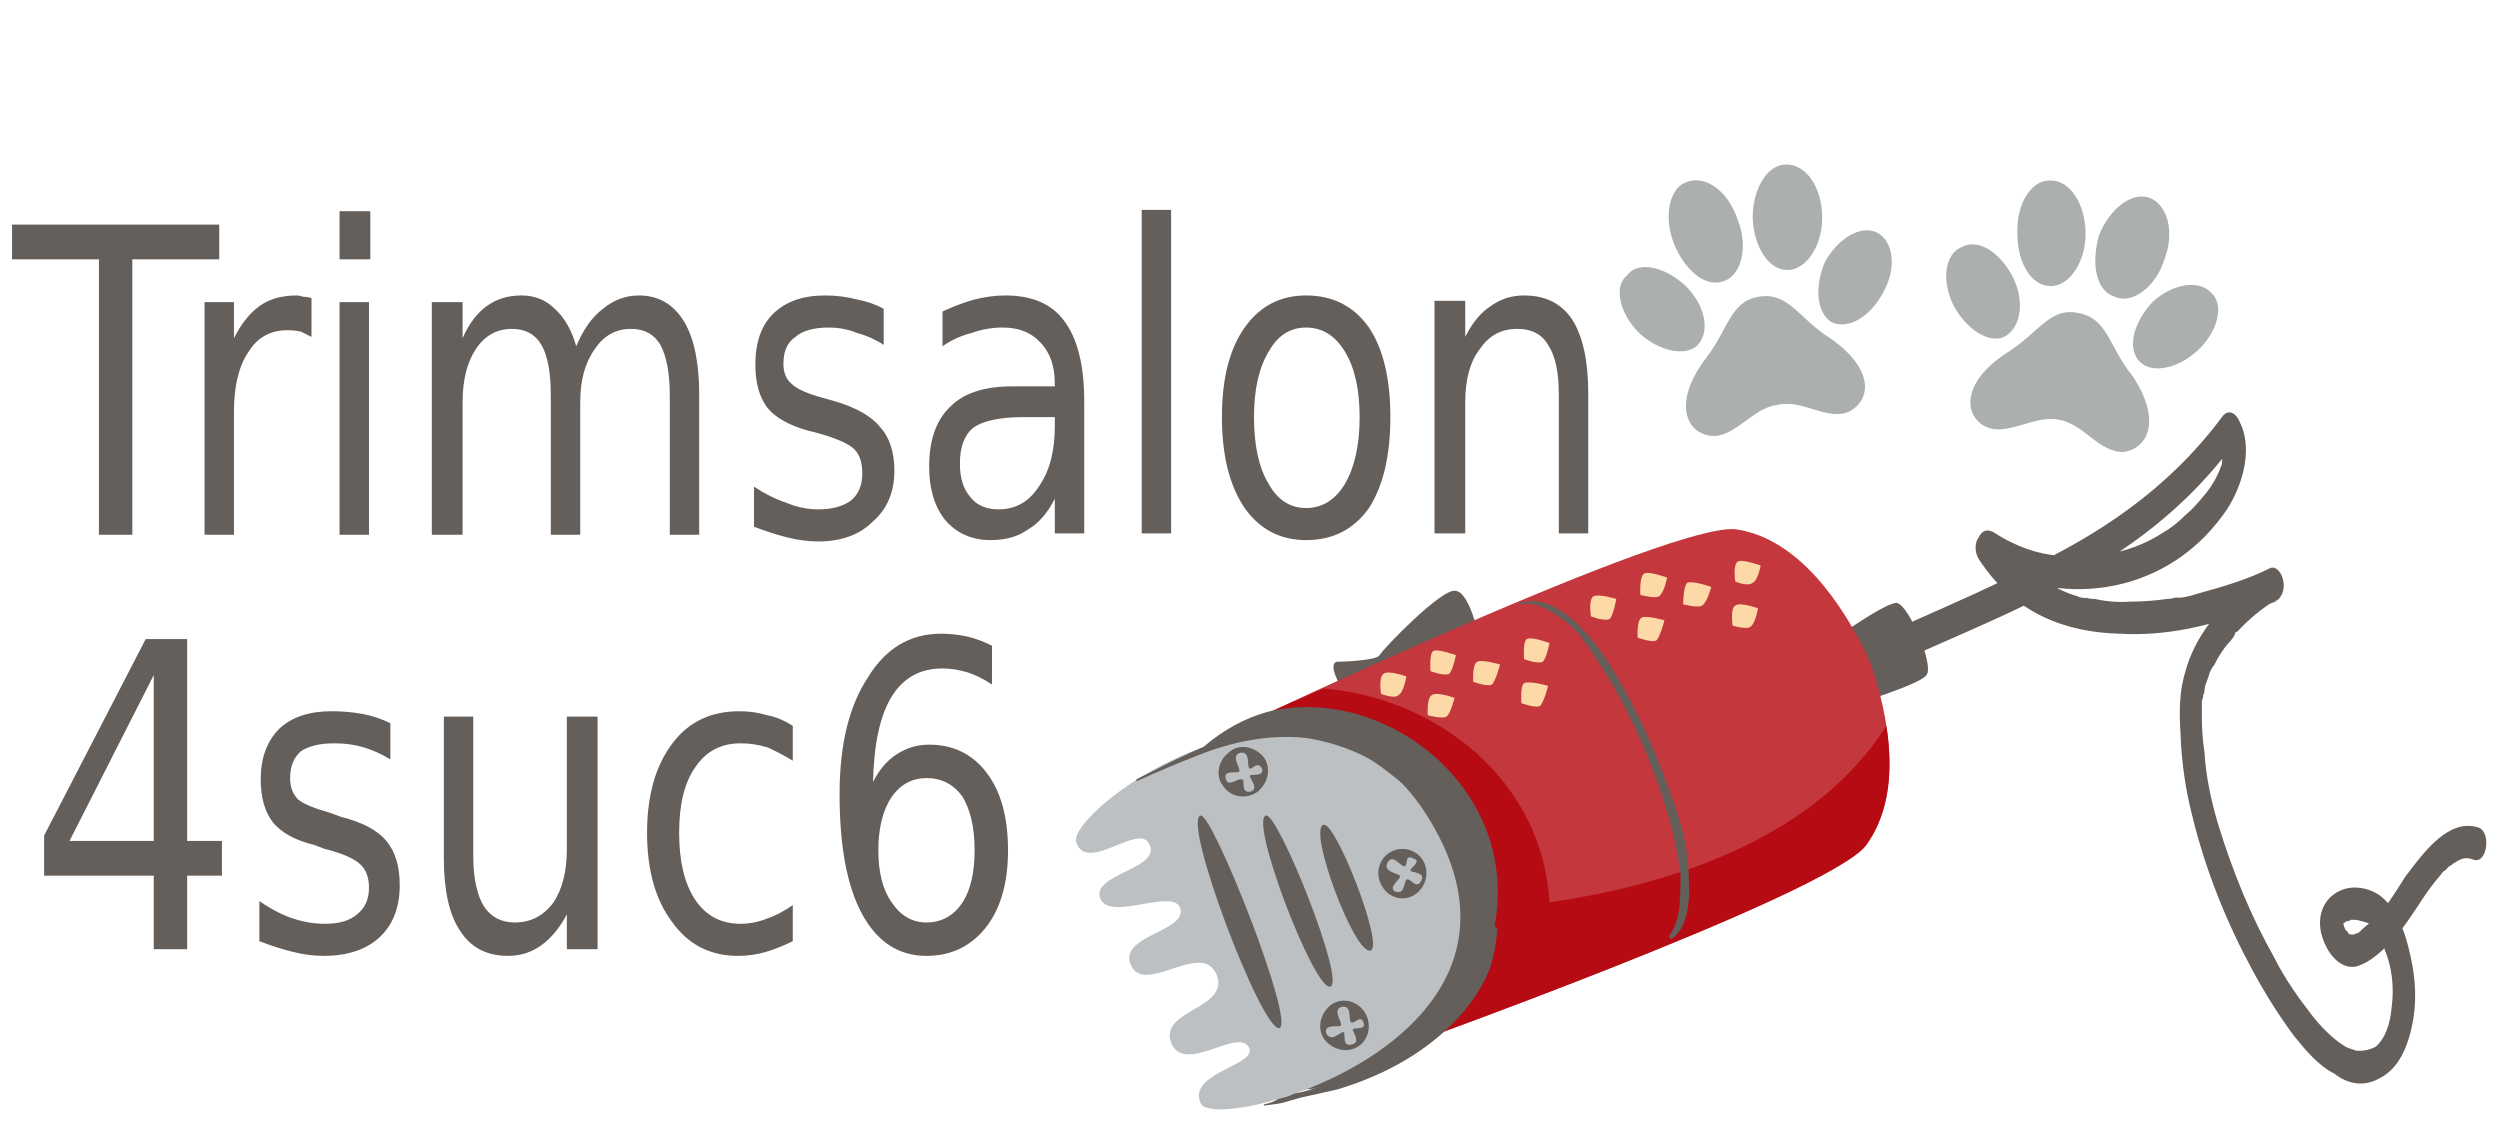 <svg xmlns="http://www.w3.org/2000/svg" viewBox="0 0 187 85" width="187" height="85"><title>Petgroomingsevicesgontdoggified2</title><style>		.s0 { fill: #abafb0 } 		.s1 { fill: #645f5a } 		.s2 { fill: #c3373d } 		.s3 { fill: #b60b13 } 		.s4 { fill: #bcc0c2 } 		.s5 { fill: #fdd9a7 } 	</style><g><g><g><path class="s0" d="m131.5 22.2c-2.1 0.4-2.2 2.4-3.9 4.6-2.5 3.3-1.5 5.6 0.4 5.8 1.7 0.2 3.1-2.1 4.9-2.3 1.9-0.5 3.7 1.2 5.4 0.5 1.7-0.9 1.9-3.2-1.4-5.5-2.4-1.5-3.1-3.5-5.4-3.1z"></path><path class="s0" d="m126.1 21.4c1.5 1.5 1.8 3.4 0.9 4.4-0.9 0.9-2.9 0.5-4.4-0.9-1.5-1.5-1.9-3.5-0.9-4.3 0.8-1.1 2.8-0.7 4.4 0.8z"></path><path class="s0" d="m136.5 19.6c-0.8 1.9-0.6 3.8 0.5 4.5 1.3 0.6 3-0.5 3.9-2.3 1-1.8 0.7-3.8-0.5-4.4-1.2-0.6-2.9 0.4-3.9 2.2z"></path><path class="s0" d="m130 16.5c0.8 2 0.2 4.1-1 4.5-1.4 0.6-3-0.8-3.8-2.8-0.8-2.1-0.3-4.2 1-4.6 1.4-0.5 3.1 0.7 3.8 2.9z"></path><path fill-rule="evenodd" class="s0" d="m133.7 20.2c-1.4 0-2.5-1.7-2.6-3.9 0-2.2 1.1-4 2.5-4 1.5 0 2.7 1.7 2.7 4 0 2.1-1.2 3.9-2.6 3.9z"></path></g></g></g><g id="Layer copy 9"><g><g><path class="s0" d="m155.4 23.4c-2.1-0.4-2.9 1.5-5.3 3-3.4 2.2-3.2 4.7-1.6 5.5 1.6 0.8 3.7-0.9 5.5-0.5 1.9 0.3 3 2.5 4.9 2.4 1.8-0.3 2.8-2.4 0.6-5.7-1.8-2.2-1.8-4.3-4.1-4.7z"></path><path class="s0" d="m150.6 20.8c0.9 1.9 0.5 3.8-0.7 4.4-1.1 0.5-2.8-0.5-3.8-2.4-0.9-1.9-0.6-3.8 0.6-4.3 1.2-0.7 2.9 0.3 3.9 2.3z"></path><path class="s0" d="m161 22.6c-1.4 1.5-1.9 3.4-1 4.4 0.9 1 2.9 0.6 4.4-0.8 1.5-1.4 2-3.4 1-4.3-0.9-1-2.9-0.7-4.4 0.7z"></path><path class="s0" d="m156 17.5c0 2.1-1.2 3.9-2.6 3.9-1.5 0-2.5-1.8-2.5-3.9-0.1-2.3 1.1-4.1 2.5-4 1.4 0 2.6 1.7 2.6 4z"></path><path fill-rule="evenodd" class="s0" d="m158.2 22.2c-1.4-0.4-1.8-2.4-1.2-4.6 0.8-2 2.5-3.3 3.8-2.8 1.3 0.5 1.9 2.5 1.1 4.6-0.6 2-2.4 3.4-3.7 2.8z"></path></g></g></g><g id="OBJECTS"><g><path class="s1" d="m128.4 58.1c4.5-4.5 9.8-6.9 15-9.2 5.4-2.4 10.9-4.6 16.1-8.3 2.8-2 5.5-4.5 7.8-7.7q-0.6-0.1-1.3-0.3 0.1 0.2 0.2 0.4c0.1 0.3 0 0 0 0.1q0.1 0.2 0.1 0.3c0 0.4 0-0.1 0 0.1 0 0.4-0.1 0.7-0.1 1.2q-0.4 1.2-1.2 2.2c-0.5 0.6-0.9 1.1-1.5 1.6q-0.9 0.9-1.8 1.4c-2.5 1.6-5.5 2-8.3 1.6-1.5-0.2-3.1-0.9-4.3-1.7-0.4-0.2-0.8-0.2-1.1 0.4-0.3 0.4-0.3 1.1 0 1.6 2.7 4.2 6.7 5.5 10.5 5.6 3.3 0.2 6.6-0.5 9.7-1.7q1-0.3 2-0.7-0.2-1.2-0.4-2.5-1.4 0.8-2.6 2c-1.5 1.4-3 3.2-3.7 5.6-0.5 1.6-0.5 3.1-0.4 4.7q0.1 3.2 0.9 6.3c1 4.1 2.6 8 4.5 11.5q1.4 2.6 3.1 4.9c0.9 1.1 1.8 2.2 3 2.8 1 0.8 2.2 1 3.3 0.4 1.3-0.6 2.1-2 2.5-3.9 0.4-1.7 0.3-3.6-0.1-5.3-0.4-1.9-1.1-3.7-2.4-4.6-0.8-0.5-1.9-0.7-2.8-0.3-1 0.4-1.8 1.5-1.5 3.1 0.4 1.7 1.5 2.8 2.6 2.6 0.9-0.2 1.8-1 2.5-1.7 1-1 1.8-2.3 2.6-3.5q0.6-0.9 1.3-1.7 0.1-0.2 0.3-0.3 0.1-0.1 0.3-0.3 0.2-0.1 0.3-0.2 0.1-0.1 0.2-0.1c-0.1 0.1 0.1-0.1 0.1-0.1 0.4-0.2 0.7-0.3 1.2-0.1 1 0.4 1.4-2 0.4-2.4-2.2-0.7-4 1.7-5.5 3.7-0.7 1.1-1.4 2.3-2.2 3q-0.5 0.5-1 0.9-0.1 0.1-0.2 0.2c-0.2 0.1 0 0-0.1 0.1q-0.2 0-0.3 0.1-0.1 0-0.1 0c-0.2 0 0 0 0 0q-0.2 0-0.3 0c0.2 0-0.1-0.1-0.1-0.1 0.2 0.1-0.1-0.1 0 0 0.1 0.1 0-0.1 0-0.1q-0.1-0.1-0.2-0.2c0.1 0.2-0.1-0.3-0.1-0.3q0-0.1-0.1-0.2c0 0 0.1 0.2 0.1 0-0.1-0.1-0.1-0.1-0.1 0 0 0 0.1 0 0 0 0 0 0 0.2 0 0 0.1-0.2 0 0.3 0 0 0 0.4 0.1 0 0 0.1-0.1 0.1 0.1 0 0.1 0q0-0.1 0.1-0.1c-0.2 0.1-0.1 0 0 0 0.1-0.1 0.1-0.1 0.2-0.1 0.1 0 0.3-0.1 0.2-0.1q0.1 0 0.2 0 0.4 0 0.6 0.1c-0.1 0 0.1 0 0.1 0q0.2 0.1 0.3 0.1c0 0 0.2 0.1 0.1 0q0.2 0.2 0.4 0.4c0.4 0.4 0.7 1 0.9 1.7 0.5 1.2 0.7 2.7 0.5 4.2-0.1 1.3-0.5 2.4-1.2 3q-0.6 0.3-1.2 0.3c-0.2 0-0.3 0-0.5-0.1q-0.4-0.1-0.7-0.3c-0.8-0.5-1.7-1.4-2.4-2.3-1-1.3-2-2.7-2.8-4.3-1.7-3-3.1-6.4-4.2-10-0.5-1.7-0.9-3.5-1-5.3q-0.2-1.3-0.2-2.7 0-0.5 0-1c0 0.3 0-0.1 0-0.2q0.1-0.2 0.1-0.4 0.1-0.2 0.1-0.4c0-0.1 0.1-0.5 0-0.2q0.2-0.5 0.3-0.8 0.1-0.4 0.3-0.7c0.1-0.1 0.2-0.3 0.1-0.1q0.1-0.2 0.2-0.4 0.4-0.7 0.8-1.2 0.3-0.3 0.5-0.6c0-0.1 0.2-0.3 0.1-0.2-0.1 0.1 0 0 0-0.1q0.1 0 0.2-0.1 1.3-1.4 2.8-2.3c0.2-0.1-0.2 0.2 0 0.1 0.5-0.3 0.7-0.9 0.6-1.5-0.1-0.7-0.6-1.2-1-1-1.8 0.9-3.6 1.4-5.4 1.9q-0.6 0.2-1.2 0.3-0.2 0-0.3 0c0 0-0.2 0-0.1 0 0.2 0-0.1 0-0.1 0q-0.3 0.1-0.6 0.1-1.4 0.2-2.7 0.2-1.4 0.1-2.7-0.2-0.4 0-0.7-0.1c0.1 0.1-0.2 0-0.3 0q-0.1 0-0.3-0.1-0.7-0.2-1.3-0.5-0.7-0.3-1.5-0.6 0-0.1-0.1-0.1c0.1 0 0 0-0.1-0.1q-0.1-0.1-0.3-0.2-0.3-0.2-0.6-0.5-0.4-0.3-0.7-0.6-0.1-0.1-0.3-0.2 0-0.1-0.1-0.2-0.1 0-0.1-0.1 0.1 0.2 0 0-0.6-0.7-1.1-1.5-0.5 1-1 1.9c2.9 1.9 6.2 2.5 9.4 2 3.1-0.5 6.3-2.1 8.7-5.4 1.2-1.6 2.4-4.7 1.2-7-0.3-0.7-0.9-0.9-1.3-0.3-4.1 5.5-9.3 8.8-14.5 11.3-5.3 2.7-10.8 4.7-16 7.6-2.9 1.6-5.6 3.4-8.1 5.8-0.4 0.4-0.6 1.1-0.3 1.6 0.2 0.6 0.7 0.9 1.1 0.6z"></path></g><g><g><path class="s1" d="m100.4 51.5c-0.6-0.9-0.9-1.9-0.4-2 0.5 0 3-0.1 3.2-0.5 0.2-0.4 4.7-5.1 5.7-4.8 1 0.1 1.7 3.3 1.7 3.3z"></path><path class="s1" d="m137.2 47.8c0 0 3.9-2.8 4.7-2.7 0.9 0.2 2.8 4.7 2.2 5.4-0.5 0.7-5.4 2.2-5.4 2.2z"></path><path class="s2" d="m103.5 78.8l-10.3-24.7c0 0 32.1-15.2 36.7-14.5 4.6 0.7 7.9 5.5 9.9 9.7 1.6 4.4 2.5 10.1-0.2 13.9-2.7 3.7-36.1 15.6-36.1 15.6z"></path><path class="s3" d="m93.2 54.1c0 0 2.3-1.1 5.8-2.6 8.5 0.7 16.4 6.9 16.9 16 9.5-1.4 19.9-4.9 25.2-13.2 0.5 3.2 0.3 6.4-1.5 8.9-2.7 3.7-36.1 15.6-36.1 15.6z"></path><path class="s1" d="m96.8 81.5c1.3 0 6.1-0.1 10.1-3.6 4.1-3.6 6.4-9.8 4.4-15.5-2.4-6.7-9.9-10.7-16.3-9.2-3.9 1-6.4 3.9-7.3 5.3 0-0.1-0.1-0.2 9.1 23z"></path><path class="s4" d="m107.6 62.5c-8.5-16.4-27.9-1.9-27.1 0.5 0.8 2.4 4.8-1.6 5.5 0.2 0.8 1.8-4.4 2.2-3.7 4 0.7 1.8 5.6-0.9 6 0.8 0.4 1.7-4.7 2-3.7 4.2 1 2.3 5.3-1.9 6.4 0.7 1 2.6-4.3 2.6-3.4 5.1 1 2.4 4.9-1.1 5.8 0.3 0.8 1.4-4.6 1.9-3.6 4.2 0.8 2.4 26-4.2 17.8-20z"></path><path class="s1" d="m89.8 61c-1.4 0.4 4.6 16.2 5.9 15.9 1.2-0.4-5-16.1-5.9-15.9z"></path><path class="s1" d="m94.7 61c-1.3 0.3 3.6 13.1 4.8 12.8 1.2-0.3-3.9-13-4.8-12.8z"></path><path class="s1" d="m99 61.7c-1.2 0.3 2.3 9.7 3.5 9.4 1.1-0.2-2.6-9.7-3.5-9.4z"></path><g><path fill-rule="evenodd" class="s1" d="m101.7 78.2c-0.8 0.6-1.9 0.4-2.6-0.4-0.6-0.8-0.4-1.9 0.4-2.6 0.8-0.6 1.9-0.4 2.5 0.4 0.6 0.8 0.5 2-0.3 2.6z"></path><path class="s4" d="m99.2 77.3c-0.2-0.8 1.1-0.4 1.1-0.6 0.1-0.3-0.7-1.2 0.1-1.4 0.8-0.1 0.4 1.1 0.7 1.2 0.3 0 0.7-0.6 0.9 0 0.2 0.6-0.7 0.3-0.8 0.5-0.1 0.1 0.6 0.9 0 1.1-0.9 0.3-0.5-0.8-0.7-0.9-0.3 0-0.9 0.8-1.3 0.1z"></path></g><g><path fill-rule="evenodd" class="s1" d="m94.1 59.2c-0.8 0.6-2 0.5-2.6-0.4-0.6-0.7-0.4-1.9 0.4-2.5 0.7-0.7 1.9-0.5 2.6 0.3 0.6 0.8 0.4 1.9-0.4 2.6z"></path><path class="s4" d="m91.7 58.3c-0.3-0.8 1-0.4 1-0.6 0.1-0.3-0.7-1.2 0.1-1.4 0.8-0.1 0.4 1.1 0.7 1.2 0.2 0 0.6-0.6 0.9 0 0.2 0.6-0.8 0.4-0.9 0.5-0.1 0.2 0.7 0.9 0.1 1.2-0.9 0.2-0.4-0.9-0.7-0.9-0.4-0.1-1 0.6-1.2 0z"></path></g><g><path fill-rule="evenodd" class="s1" d="m104.9 67.2c-1 0-1.8-0.9-1.8-1.9 0-1 0.8-1.8 1.8-1.8 1 0 1.8 0.8 1.8 1.8 0 1-0.8 1.9-1.8 1.9z"></path><path class="s4" d="m104.4 66.7c-0.7-0.3 0.5-1 0.3-1.2-0.2-0.2-1.3-0.3-0.9-1 0.4-0.7 1 0.4 1.3 0.3 0.2-0.2 0-0.9 0.6-0.6 0.7 0.2-0.2 0.7-0.2 0.9 0 0.2 1.2 0.1 0.8 0.8-0.4 0.7-0.8-0.3-1.1-0.1-0.2 0.2-0.1 1.1-0.8 0.9z"></path></g></g><g><path class="s1" d="m85 58.3c2.6-1.3 5.3-2.8 8.2-3.5 2.8-0.6 5.7-0.5 8.4 0.7q0.9 0.6 2 1.3c0.6 0.6 1.3 1.1 1.7 1.7 0.2 0.2-0.1 0.3-0.2 0.3-0.5-0.5-1.1-0.9-1.6-1.3q-0.9-0.7-1.8-1.1c-1.3-0.6-2.7-1-4-1.2-2.8-0.3-5.6 0.3-8.1 1.3q-2.3 0.9-4.5 1.9c-0.1 0.1-0.1 0-0.1-0.1z"></path></g><g><path class="s1" d="m94.6 82.6c0.4-0.1 0.7-0.2 1-0.4 0.4-0.1 0.8-0.2 1.2-0.4q1.1-0.2 2.1-0.6c1.5-0.6 2.9-1.1 4.3-1.7 2.6-1.3 5-3.1 6.6-5.6 0.9-1.3 1.6-2.9 1.8-4.5 0.1-0.1 0.4-0.1 0.4 0.1-0.1 1.4-0.4 2.9-1.1 4.1-0.7 1.3-1.7 2.5-2.8 3.5-2.3 2.1-5.1 3.5-8.1 4.4q-1.4 0.3-2.7 0.6-0.7 0.2-1.4 0.4c-0.4 0.1-0.8 0.1-1.3 0.2-0.1 0-0.1-0.1 0-0.1z"></path></g><g><path class="s1" d="m113.7 45.1c1.8-0.6 3.6 0.8 4.8 2.1 0.7 0.7 1.3 1.6 1.9 2.5q1 1.6 1.8 3.2c1.1 2.1 2 4.3 2.8 6.6 0.7 1.8 1.2 3.7 1.3 5.6 0.1 1.6 0.2 4-1.2 5.1-0.2 0.1-0.3-0.2-0.2-0.3 0.4-0.5 0.6-1.2 0.7-1.9 0.1-0.9 0.1-1.7 0.1-2.6q-0.3-2.5-1.1-5c-1.3-4.2-3.2-8.3-5.8-12-0.5-0.8-1.2-1.6-2.1-2.2-0.8-0.6-1.9-1.2-2.9-1-0.2 0.1-0.2-0.1-0.1-0.1z"></path></g><g><path class="s5" d="m104.6 52c0.4-0.2 0.6-1.4 0.6-1.4 0 0-1.4-0.5-1.7-0.2-0.4 0.2-0.2 1.5-0.2 1.5 0 0 1 0.4 1.3 0.1z"></path><g><path class="s5" d="m108.2 53.6c0.3-0.2 0.6-1.4 0.6-1.4 0 0-1.4-0.5-1.7-0.2-0.4 0.2-0.3 1.5-0.3 1.5 0 0 1.1 0.3 1.4 0.1z"></path><path class="s5" d="m108.4 50.4c0.3-0.3 0.5-1.4 0.5-1.4 0 0-1.4-0.5-1.7-0.3-0.3 0.2-0.2 1.5-0.2 1.5 0 0 1 0.4 1.4 0.2z"></path><path class="s5" d="m111.6 51.2c0.3-0.3 0.6-1.5 0.6-1.5 0 0-1.4-0.4-1.7-0.2-0.4 0.2-0.3 1.5-0.3 1.5 0 0 1.1 0.4 1.4 0.2z"></path><path class="s5" d="m115.2 52.8c0.3-0.3 0.6-1.5 0.6-1.5 0 0-1.4-0.4-1.8-0.2-0.3 0.2-0.2 1.5-0.2 1.5 0 0 1.1 0.4 1.4 0.2z"></path><path class="s5" d="m115.4 49.5c0.3-0.3 0.5-1.4 0.5-1.4 0 0-1.3-0.5-1.7-0.3-0.3 0.2-0.2 1.5-0.2 1.5 0 0 1 0.4 1.4 0.2z"></path></g></g><g><path class="s5" d="m120.4 46.3c0.3-0.3 0.5-1.5 0.5-1.5 0 0-1.3-0.4-1.7-0.2-0.4 0.2-0.2 1.5-0.2 1.5 0 0 1 0.4 1.4 0.2z"></path><g><path class="s5" d="m123.9 47.9c0.3-0.3 0.6-1.5 0.6-1.5 0 0-1.4-0.4-1.7-0.2-0.4 0.2-0.3 1.5-0.3 1.5 0 0 1.1 0.4 1.4 0.2z"></path><path class="s5" d="m124.1 44.6c0.4-0.3 0.6-1.4 0.6-1.4 0 0-1.4-0.5-1.7-0.3-0.4 0.2-0.3 1.6-0.3 1.6 0 0 1.1 0.3 1.4 0.1z"></path><path class="s5" d="m127.3 45.3c0.4-0.2 0.7-1.4 0.7-1.4 0 0-1.4-0.5-1.8-0.3-0.3 0.3-0.3 1.6-0.3 1.6 0 0 1.1 0.3 1.4 0.1z"></path><path class="s5" d="m130.9 46.9c0.4-0.2 0.6-1.4 0.6-1.4 0 0-1.4-0.5-1.7-0.2-0.4 0.2-0.2 1.5-0.2 1.5 0 0 1 0.3 1.3 0.1z"></path><path class="s5" d="m131.1 43.6c0.4-0.2 0.6-1.3 0.6-1.3 0 0-1.4-0.5-1.7-0.3-0.4 0.2-0.2 1.5-0.2 1.5 0 0 0.9 0.4 1.3 0.1z"></path></g></g></g><g><g>			</g><g id="Layer copy 7">			</g></g></g><g id="TEXTS"><path id="4suc6" class="s1" aria-label="4suc6" d="m11.5 62.9v-12.4l-6.3 12.4zm-8.2-0.4l7.6-14.7h3.1v15.1h2.6v2.6h-2.6v5.5h-2.5v-5.5h-8.2zm25.9-8.4v2.7q-1-0.6-2-0.9-1-0.3-2.2-0.3-1.6 0-2.5 0.6-0.8 0.7-0.8 2 0 1 0.6 1.6 0.6 0.5 2.4 1l0.8 0.3q2.4 0.6 3.4 1.8 1 1.2 1 3.3 0 2.5-1.5 3.9-1.5 1.4-4.2 1.4-1.1 0-2.3-0.3-1.2-0.3-2.5-0.8v-3q1.3 0.9 2.5 1.3 1.2 0.4 2.4 0.4 1.6 0 2.4-0.7 0.9-0.7 0.9-2 0-1.1-0.6-1.7-0.7-0.7-2.7-1.2l-0.8-0.3q-2.1-0.5-3.1-1.7-0.9-1.2-0.9-3.2 0-2.4 1.4-3.8 1.4-1.3 3.9-1.3 1.2 0 2.3 0.2 1.1 0.2 2.1 0.7zm4 10.1v-10.6h2.2v10.4q0 2.5 0.8 3.8 0.8 1.2 2.3 1.2 1.8 0 2.9-1.5 1-1.5 1-4v-9.9h2.3v17.4h-2.3v-2.6q-0.8 1.5-1.9 2.3-1.1 0.8-2.5 0.8-2.4 0-3.6-1.9-1.2-1.8-1.2-5.4zm5.7-11zm20.4 1.1v2.6q-1-0.6-1.9-1-1-0.3-2-0.3-2.2 0-3.4 1.8-1.2 1.7-1.2 4.9 0 3.2 1.2 5 1.2 1.8 3.4 1.8 1 0 2-0.4 0.9-0.3 1.9-1v2.7q-1 0.5-2 0.8-1 0.3-2.1 0.3-3.1 0-4.9-2.5-1.9-2.5-1.9-6.7 0-4.2 1.9-6.7 1.8-2.4 5-2.4 1.1 0 2.1 0.3 1 0.2 1.9 0.8zm10 3.9q-1.6 0-2.6 1.4-1 1.5-1 4 0 2.5 1 3.9 1 1.5 2.6 1.5 1.7 0 2.7-1.5 0.9-1.4 0.9-3.9 0-2.5-0.9-4-1-1.4-2.7-1.4zm4.9-9.9v2.9q-0.9-0.6-1.8-0.9-1-0.3-1.9-0.3-2.5 0-3.8 2.1-1.3 2.1-1.4 6.4 0.7-1.4 1.8-2.1 1.1-0.7 2.4-0.7 2.7 0 4.3 2.1 1.6 2.1 1.6 5.8 0 3.6-1.6 5.7-1.7 2.2-4.5 2.2-3.1 0-4.8-3.1-1.7-3.1-1.7-9 0-5.5 2.1-8.7 2-3.3 5.5-3.3 0.9 0 1.9 0.2 0.9 0.2 1.9 0.7z"></path><path id="Trimsalon " class="s1" aria-label="Trimsalon " d="m0.9 19.4v-2.6h15.5v2.6h-6.5v20.6h-2.5v-20.6zm22.4 2.9v2.9q-0.4-0.2-0.8-0.4-0.5-0.1-1-0.1-1.9 0-2.9 1.6-1.1 1.6-1.1 4.5v9.2h-2.2v-17.4h2.2v2.7q0.8-1.6 1.9-2.4 1.1-0.8 2.8-0.8 0.2 0 0.5 0.1 0.3 0 0.6 0.1zm2.1 17.7v-17.4h2.2v17.4zm0-20.6v-3.6h2.3v3.6zm17.7 6.5q0.8-1.9 2-2.8 1.2-1 2.7-1 2.2 0 3.4 2 1.1 1.9 1.1 5.4v10.5h-2.2v-10.4q0-2.5-0.7-3.8-0.7-1.2-2.2-1.2-1.7 0-2.7 1.5-1.1 1.5-1.1 4v9.9h-2.2v-10.4q0-2.6-0.7-3.8-0.7-1.2-2.2-1.2-1.7 0-2.7 1.5-1 1.5-1 4v9.9h-2.3v-17.4h2.3v2.7q0.7-1.6 1.8-2.4 1.1-0.8 2.6-0.8 1.5 0 2.5 1 1.1 1 1.6 2.8zm23-2.8v2.7q-0.9-0.6-2-0.9-1-0.4-2.1-0.4-1.7 0-2.5 0.7-0.9 0.6-0.9 2 0 1 0.6 1.5 0.6 0.6 2.5 1.1l0.7 0.2q2.4 0.7 3.4 1.9 1.1 1.2 1.1 3.3 0 2.4-1.6 3.8-1.5 1.5-4.1 1.5-1.1 0-2.3-0.3-1.2-0.3-2.5-0.8v-3q1.2 0.8 2.4 1.2 1.2 0.5 2.4 0.5 1.6 0 2.5-0.7 0.8-0.7 0.8-2 0-1.2-0.6-1.8-0.6-0.6-2.7-1.2l-0.8-0.2q-2.1-0.6-3-1.7-0.9-1.2-0.9-3.2 0-2.5 1.3-3.8 1.4-1.4 3.9-1.4 1.3 0 2.4 0.3 1.1 0.2 2 0.7zm12.8 8.1h-2.3q-2.7 0-3.8 0.8-1 0.8-1 2.7 0 1.6 0.8 2.5 0.7 0.9 2.1 0.9 1.9 0 3-1.7 1.2-1.7 1.2-4.5zm2.2-1.2v9.9h-2.2v-2.6q-0.8 1.6-2 2.3-1.1 0.8-2.8 0.8-2.1 0-3.4-1.5-1.2-1.5-1.2-4 0-3 1.6-4.5 1.5-1.5 4.6-1.5h3.2v-0.2q0-2-1.1-3.1-1-1.1-2.8-1.1-1.2 0-2.3 0.4-1.2 0.3-2.2 1v-2.6q1.3-0.6 2.4-0.9 1.2-0.3 2.3-0.3 3 0 4.4 1.9 1.5 2 1.5 6zm4.3 9.9v-24.2h2.2v24.2zm12.3-15.4q-1.8 0-2.8 1.8-1.1 1.8-1.1 4.9 0 3.2 1.1 5 1 1.8 2.8 1.8 1.8 0 2.9-1.8 1.1-1.9 1.1-5 0-3.1-1.1-4.9-1.1-1.8-2.9-1.8zm0-2.4q3 0 4.7 2.4 1.6 2.4 1.6 6.7 0 4.3-1.6 6.8-1.7 2.4-4.7 2.4-2.9 0-4.6-2.4-1.7-2.5-1.7-6.8 0-4.3 1.7-6.7 1.7-2.4 4.6-2.4zm21.1 7.3v10.5h-2.2v-10.4q0-2.5-0.8-3.7-0.7-1.2-2.3-1.2-1.8 0-2.8 1.5-1.1 1.4-1.1 4v9.8h-2.3v-17.4h2.3v2.7q0.8-1.6 1.9-2.3 1.1-0.8 2.5-0.8 2.4 0 3.6 1.8 1.2 1.9 1.2 5.5z"></path></g></svg>